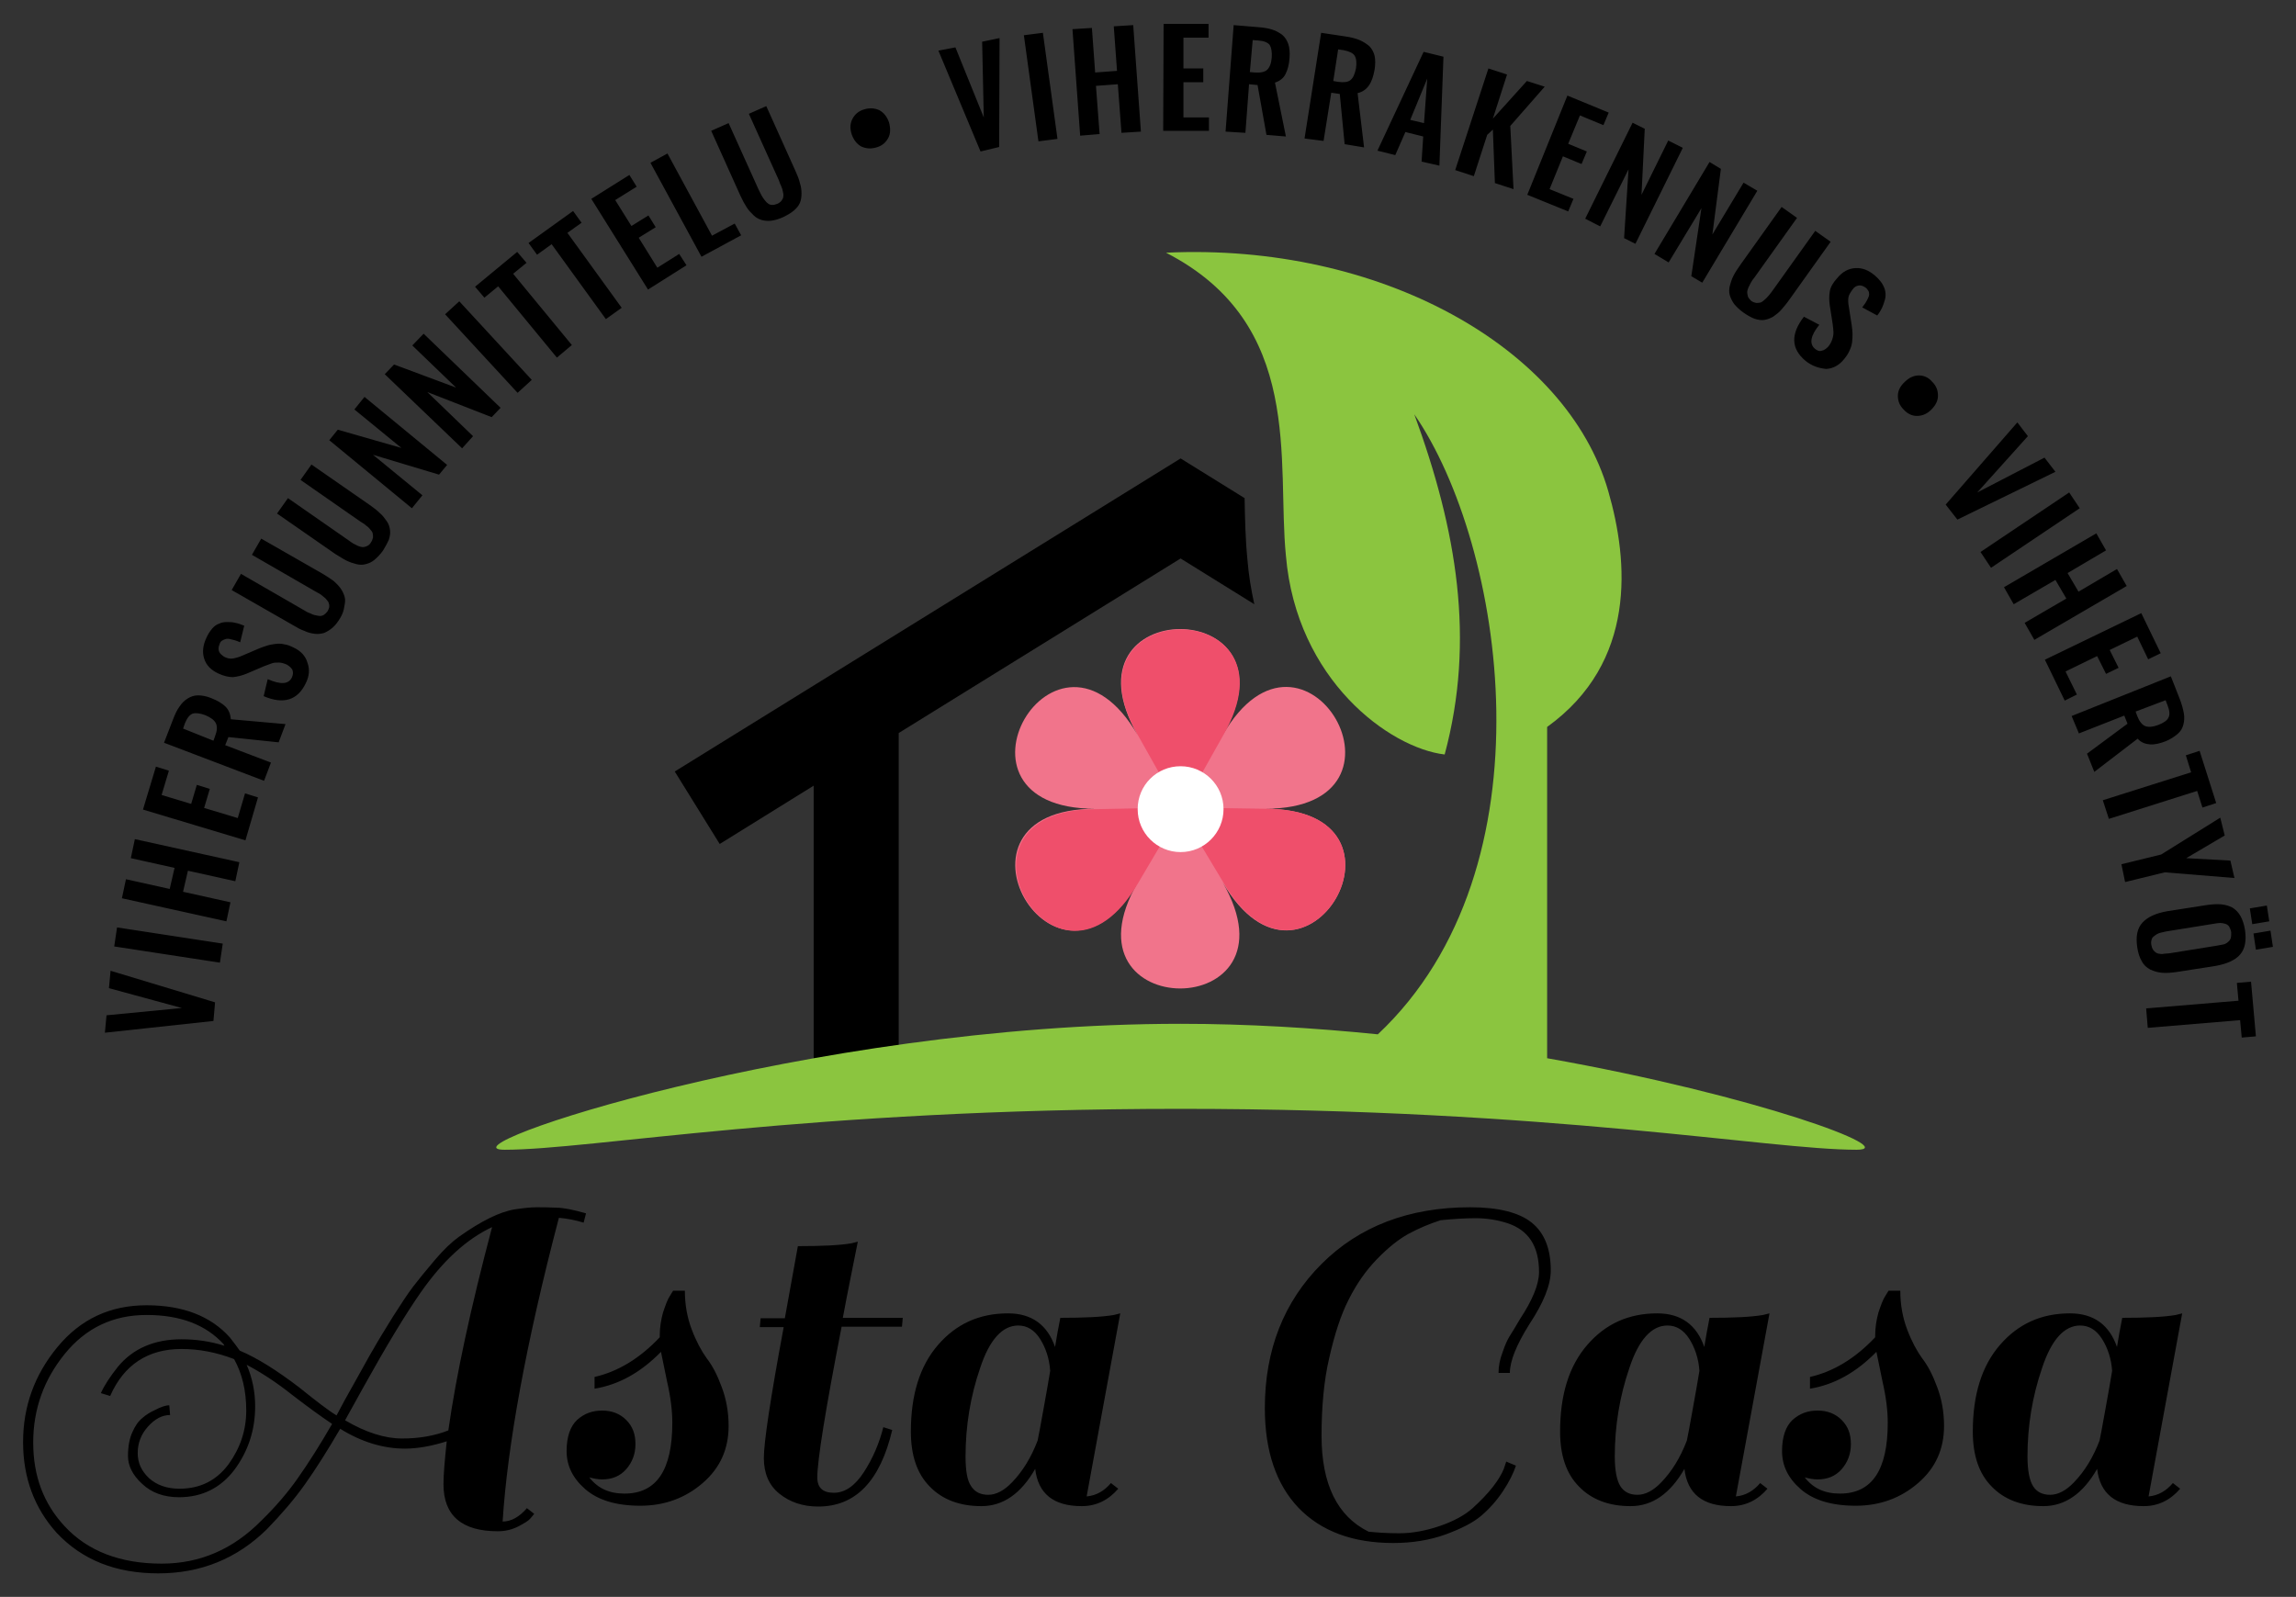 <?xml version="1.0" encoding="utf-8"?>
<!-- Generator: Adobe Illustrator 28.2.0, SVG Export Plug-In . SVG Version: 6.00 Build 0)  -->
<svg version="1.1" id="Layer_1" xmlns="http://www.w3.org/2000/svg" xmlns:xlink="http://www.w3.org/1999/xlink" x="0px" y="0px"
	 viewBox="0 0 566.9 394.3" style="enable-background:new 0 0 566.9 394.3;" xml:space="preserve">
<rect x="0" y="0" width="566.9" height="394.3" fill="#333333" stroke="none"/>
<style type="text/css">
	.st0{fill-rule:evenodd;clip-rule:evenodd;}
	.st1{fill:#8BC53F;}
	.st2{fill:#F1748B;}
	.st3{fill:#EF4F6B;}
	.st4{fill:#FFFFFF;}
</style>
<path d="M85.2,350.7c5.1,3,9.8,4.5,14.1,4.5c4.3,0,8.1-0.7,11.4-2c1.9-13.5,5.5-30.2,10.8-50.2c-6.4,3-12.2,8.4-17.6,16.1
	c-3.9,5.6-8.6,13.4-14.1,23.3L85.2,350.7L85.2,350.7z M63,347.2c0,5.9-1.7,11.1-5.1,15.7c-3.4,4.5-8,6.8-13.7,6.8
	c-3.7,0-6.8-1.1-9.1-3.3c-2.4-2.2-3.5-4.5-3.5-6.9s0.4-4.4,1.1-5.9c0.7-1.6,1.5-2.7,2.5-3.5c0.9-0.8,1.9-1.4,3-1.9
	c1.5-0.8,2.7-1.2,3.6-1.2l0.2,2.4c-2,0-3.8,1-5.5,2.9c-1.7,1.9-2.5,4.1-2.5,6.5c0,2.4,0.9,4.4,2.8,6.2c1.9,1.7,4.4,2.6,7.5,2.6
	c5.1,0,9.1-2,12.1-6c2.9-4,4.4-8.4,4.4-13.3c0-4.9-1-9.1-3-12.7c-4.4-1.7-8.7-2.5-13-2.5c-8.3,0-14.2,3.9-17.6,11.6l-2.3-0.7
	c0.9-2,2.3-4.1,4.2-6.5c3.7-4.5,9-6.8,15.7-6.8c3.6,0,7.1,0.5,10.6,1.6l-0.2-0.4c-4.4-4.8-10.7-7.2-19-7.2c-8.3,0-15,3.2-20.2,9.6
	c-5.2,6.4-7.8,13.7-7.8,21.9c0,8.3,2.6,15.1,7.7,20.6c5.7,6.2,13.8,9.3,24,9.3c9.4,0,17.6-3.5,24.6-10.6c3.5-3.4,6.6-7,9.1-10.6
	c2.6-3.7,5.4-8.1,8.4-13.3c-2.7-1.8-6-4.2-9.9-7.2c-3.9-3.1-7.6-5.5-11.2-7.4C62.3,340.2,63,343.7,63,347.2 M124.1,375.7
	c2.1,0,4.1-1.1,6-3.3l1.8,1.4c-0.2,0.3-0.6,0.7-1,1.2c-0.4,0.5-1.4,1.1-2.9,1.9c-1.6,0.8-3.2,1.2-5.1,1.2c-8.9,0-13.4-3.9-13.4-11.6
	c0-2.4,0.3-5.9,0.8-10.6c-3.8,1.2-7.3,1.8-10.3,1.8c-5.3,0-10.7-1.6-16-4.9c-3.1,5.3-6,9.9-8.7,13.7c-2.7,3.8-5.9,7.5-9.4,11.1
	c-7.4,7.3-16.4,10.9-26.8,10.9c-10.5,0-18.8-3.3-25.1-10c-5.5-6.1-8.3-13.6-8.3-22.4c0-8.8,2.8-16.6,8.5-23.5
	c5.7-6.9,13-10.3,22-10.3c9,0,15.9,2.7,20.6,8c1.1,1.4,1.9,2.5,2.4,3.2c4.3,1.8,9.2,4.9,14.7,9.1c4.1,3.3,7.2,5.7,9.2,6.9
	c1.1-2.1,2.6-4.9,4.6-8.4c2-3.5,3.4-6.2,4.5-8c1-1.8,2.6-4.4,4.7-7.8c2.1-3.3,3.8-5.9,5.1-7.6c1.3-1.7,3.1-3.9,5.3-6.5
	c2.2-2.6,4.2-4.5,6-5.8c5.5-3.9,10.1-6.2,13.9-6.8c2.1-0.3,3.8-0.5,5.3-0.5c1.4,0,3,0,4.8,0.1c1.8,0,4.2,0.5,7.4,1.4l-0.6,2.3
	c-1.9-0.6-3.9-1-6.1-1.2C129.8,331.9,125.3,357,124.1,375.7 M154.2,368.8c7.9,0,11.8-5.8,11.8-17.5c0-2.9-0.4-6.3-1.3-10.2
	c-0.8-3.9-1.3-6.3-1.5-7.3c-4.9,5-10.3,8.1-16.4,9.1v-2.9c5.7-1.3,11.1-4.5,16.1-9.8v-0.5c0-1.9,0.3-3.8,0.8-5.6
	c0.6-1.8,1.1-3.2,1.7-4.1l0.8-1.3h2.9c0,3.5,0.6,6.7,1.7,9.6c1.1,2.9,2.4,5.3,3.7,7.1c1.4,1.8,2.6,4.1,3.7,7.1
	c1.1,2.9,1.7,6.1,1.7,9.6c0,5.7-2.1,10.4-6.4,14.1c-4.3,3.7-9.4,5.6-15.4,5.6c-6,0-10.5-1.4-13.6-4.1c-3.1-2.7-4.6-5.8-4.6-9.4
	c0-3.5,0.9-6.1,2.6-7.7c1.8-1.6,3.8-2.3,6.2-2.3c2.4,0,4.4,0.8,5.9,2.3c1.6,1.6,2.3,3.5,2.3,6c0,2.4-0.8,4.5-2.3,6.2
	c-1.5,1.7-3.5,2.5-5.9,2.5c-1,0-2.1-0.2-3.2-0.5C147.6,367.5,150.4,368.8,154.2,368.8 M193.8,325.4l3.2-17.7
	c5.9,0,10.3-0.2,13.2-0.7l1.6-0.4c-1.1,5.6-2.4,11.8-3.7,18.8h14.8l-0.2,2.2h-14.9c-4,20.6-6,33-6,37.2c0,2.6,1.4,3.8,4.1,3.8
	c2.7,0,5.2-1.7,7.4-5.1c2.2-3.4,3.8-7.1,4.8-11.1l2.2,0.7c-3,12.6-9,18.9-18.3,18.9c-3.8,0-7-1.1-9.6-3.2c-2.6-2.1-3.8-5.1-3.8-8.8
	c0-3.8,1.6-14.6,4.9-32.3h-5.9l0.2-2.2H193.8L193.8,325.4z M239.8,367c0.9,1.4,2.3,2.1,4.2,2.1c1.9,0,3.9-1,5.9-3.1
	c2.6-2.7,4.7-6.1,6.3-10.3c0.2-1,0.7-3.5,1.4-7.5c0.7-3.9,1.3-7.2,1.7-9.7c-0.2-3-1.1-5.7-2.5-7.9c-1.4-2.2-3.2-3.3-5.4-3.3
	c-3.9,0-7.1,3.5-9.4,10.5c-2.4,7-3.6,14.3-3.6,21.8C238.4,363.1,238.8,365.6,239.8,367 M267.1,371.9c-7,0-10.8-3.1-11.5-9.2
	c-3.5,6.1-7.9,9.2-13.3,9.2c-5.3,0-9.6-1.6-12.7-4.8c-3.2-3.2-4.7-7.8-4.7-13.6c0-9.1,2.2-16.2,6.7-21.4c4.5-5.2,10.2-7.8,17.3-7.8
	c5.8,0,9.7,2.8,11.6,8.3c0.4-2.4,0.8-4.8,1.3-7.2c5.9,0,10.3-0.2,13.2-0.7l1.6-0.4l-8.3,45.2c2.4-0.2,4.4-1.4,6-3.3l1.8,1.4
	C273.7,370.4,270.7,371.9,267.1,371.9 M326.3,354.5c0,12,3.9,19.9,11.6,23.7c1.9,0.2,4.4,0.4,7.6,0.4c3.1,0,6.5-0.6,10-1.8
	c3.5-1.2,6.2-2.7,8.1-4.4c4.1-3.7,6.6-7,7.7-9.7l0.6-1.8l2.4,1c-0.6,1.8-1.6,3.9-3.2,6.3c-1.6,2.4-3.4,4.4-5.4,6.1
	c-2,1.7-5,3.2-8.8,4.6c-3.9,1.4-8.2,2.1-12.9,2.1c-10,0-17.8-2.9-23.4-8.7c-5.5-5.8-8.3-14-8.3-24.6c0-14.4,4.7-26.3,14-35.6
	c9.3-9.3,21.6-14,36.7-14c7,0,12.1,1.3,15.2,3.8c3.1,2.5,4.7,6.4,4.7,11.8c0,3.6-1.8,8-5.3,13.3c-3.2,5.1-4.8,9.1-4.8,12H370
	c0-1.6,0.3-3.3,1-5.1c0.6-1.8,1.2-3.1,1.7-3.9c0.5-0.8,1.4-2.2,2.6-4.3c3.1-4.7,4.7-8.6,4.7-11.6c0-6.4-2.6-10.4-7.9-12.1
	c-2.5-0.8-5.1-1.2-7.8-1.2c-2.7,0-5.6,0.2-8.6,0.5c-2.8,0.9-5.4,2-8,3.4c-2.5,1.4-5.1,3.5-7.8,6.3c-2.7,2.8-5,6.1-6.9,9.9
	c-1.9,3.7-3.5,8.6-4.8,14.4C326.9,340.8,326.3,347.4,326.3,354.5 M400.1,367c0.9,1.4,2.3,2.1,4.2,2.1c1.9,0,3.9-1,5.9-3.1
	c2.6-2.7,4.7-6.1,6.3-10.3c0.2-1,0.7-3.5,1.4-7.5c0.7-3.9,1.3-7.2,1.7-9.7c-0.2-3-1.1-5.7-2.5-7.9c-1.4-2.2-3.2-3.3-5.4-3.3
	c-3.9,0-7.1,3.5-9.4,10.5c-2.4,7-3.6,14.3-3.6,21.8C398.7,363.1,399.2,365.6,400.1,367 M427.4,371.9c-7,0-10.8-3.1-11.5-9.2
	c-3.5,6.1-7.9,9.2-13.3,9.2c-5.3,0-9.6-1.6-12.7-4.8c-3.2-3.2-4.7-7.8-4.7-13.6c0-9.1,2.2-16.2,6.7-21.4c4.5-5.2,10.2-7.8,17.3-7.8
	c5.8,0,9.7,2.8,11.6,8.3c0.4-2.4,0.8-4.8,1.3-7.2c5.9,0,10.3-0.2,13.2-0.7l1.6-0.4l-8.3,45.2c2.4-0.2,4.4-1.4,6-3.3l1.8,1.4
	C434,370.4,431,371.9,427.4,371.9 M454.3,368.8c7.9,0,11.8-5.8,11.8-17.5c0-2.9-0.4-6.3-1.3-10.2c-0.8-3.9-1.3-6.3-1.5-7.3
	c-4.9,5-10.3,8.1-16.4,9.1v-2.9c5.7-1.3,11.1-4.5,16.1-9.8v-0.5c0-1.9,0.3-3.8,0.8-5.6c0.6-1.8,1.1-3.2,1.7-4.1l0.8-1.3h2.9
	c0,3.5,0.6,6.7,1.7,9.6c1.1,2.9,2.4,5.3,3.7,7.1c1.4,1.8,2.6,4.1,3.7,7.1c1.1,2.9,1.7,6.1,1.7,9.6c0,5.7-2.1,10.4-6.4,14.1
	c-4.3,3.7-9.4,5.6-15.4,5.6c-6,0-10.5-1.4-13.6-4.1c-3.1-2.7-4.6-5.8-4.6-9.4c0-3.5,0.9-6.1,2.6-7.7c1.8-1.6,3.8-2.3,6.2-2.3
	c2.4,0,4.4,0.8,5.9,2.3c1.6,1.6,2.3,3.5,2.3,6c0,2.4-0.8,4.5-2.3,6.2c-1.5,1.7-3.5,2.5-5.9,2.5c-1,0-2.1-0.2-3.2-0.5
	C447.7,367.5,450.5,368.8,454.3,368.8 M502,367c0.9,1.4,2.3,2.1,4.2,2.1c1.9,0,3.9-1,5.9-3.1c2.6-2.7,4.7-6.1,6.3-10.3
	c0.2-1,0.7-3.5,1.4-7.5c0.7-3.9,1.3-7.2,1.7-9.7c-0.2-3-1.1-5.7-2.5-7.9c-1.4-2.2-3.2-3.3-5.4-3.3c-3.9,0-7.1,3.5-9.4,10.5
	c-2.4,7-3.6,14.3-3.6,21.8C500.6,363.1,501.1,365.6,502,367 M529.3,371.9c-7,0-10.8-3.1-11.5-9.2c-3.5,6.1-7.9,9.2-13.3,9.2
	c-5.3,0-9.6-1.6-12.7-4.8c-3.2-3.2-4.7-7.8-4.7-13.6c0-9.1,2.2-16.2,6.7-21.4c4.5-5.2,10.2-7.8,17.3-7.8c5.8,0,9.7,2.8,11.6,8.3
	c0.4-2.4,0.8-4.8,1.3-7.2c5.9,0,10.3-0.2,13.2-0.7l1.6-0.4l-8.3,45.2c2.4-0.2,4.4-1.4,6-3.3l1.8,1.4
	C535.9,370.4,532.9,371.9,529.3,371.9"/>
<g>
	<path class="st0" d="M166.6,190.5l11.1,17.9l23.2-14.4v77.4h21V181l69.6-43.1l18.2,11.3c-0.8-3.6-1.4-7.3-1.7-11
		c-0.5-5-0.6-10.1-0.7-15.2l-15.8-9.8L166.6,190.5L166.6,190.5z"/>
	<path class="st1" d="M382,261.3v-81.8c22.2-16,20.1-40.9,15.1-58.2c-10.2-35.6-56.6-61.4-109.2-58.9c34.3,17.6,27.3,51.7,29.6,74.8
		c2.6,30.7,25.6,47.5,39.2,49.1c7.6-28.3,3-55.4-7.5-84c22.2,32.2,34.8,111.9-9,153.1c-15.8-1.6-32.3-2.6-48.7-2.6
		c-92.2,0-184,31.1-166.9,31.1c21.3,0,74.7-10.1,166.9-10.1c92.2,0,145.1,10.1,166.9,10.1C469.6,283.9,433.9,270.5,382,261.3z"/>
	<path class="st2" d="M280.9,217.9c-20.1,34.9-50.8-18.2-10.5-18.2c-40.3,0-9.7-53,10.5-18.2c-20.1-34.9,41.1-34.9,21,0
		c20.1-34.9,50.8,18.2,10.5,18.2c40.3,0,9.7,53-10.5,18.2C322,252.8,260.8,252.8,280.9,217.9"/>
	<path class="st3" d="M312.4,199.7l-20.4-0.3l0,0h0l10-17.8c20.1-34.9-41.1-34.9-21,0l10,17.8l0,0l0,0l-20.4,0.4
		c-40.3,0.1-9.5,53.1,10.5,18.1l10.4-17.6l0,0l0,0l10.5,17.5C322.1,252.7,352.7,199.7,312.4,199.7"/>
	<path class="st4" d="M291.5,189.2c5.8,0,10.6,4.7,10.6,10.6c0,5.8-4.7,10.6-10.6,10.6c-5.8,0-10.6-4.7-10.6-10.6
		C280.9,193.9,285.6,189.2,291.5,189.2"/>
</g>
<path d="M52.7,252.1l-26.8,2.9l0.4-4.3l18.6-1.8l-18-4.9l0.4-4.3l25.8,7.8L52.7,252.1z M54.3,237.7l-26.1-4l0.7-4.7l26.1,4
	L54.3,237.7z M55.9,227.5l-25.8-5.7l1-4.7l10.8,2.4l1.2-5.2l-10.8-2.4l1-4.7l25.8,5.7l-1,4.7l-11.7-2.6l-1.2,5.2l11.7,2.6
	L55.9,227.5z M60.6,207.5l-25.3-7.6l3.2-10.6l3.2,1l-1.8,6l7.3,2.2l1.4-4.7l3.2,1l-1.4,4.7l8.3,2.5l1.8-6.1l3.2,1L60.6,207.5z
	 M65.2,192.8l-24.7-9.4l2.2-5.7c0.5-1.3,1-2.4,1.6-3.2c0.6-0.9,1.2-1.5,2-2c0.8-0.5,1.6-0.8,2.6-0.8c1,0,2.1,0.2,3.3,0.7
	c1.5,0.6,2.7,1.3,3.5,2.1c0.8,0.8,1.2,1.9,1.3,3.1l13.5,1.2l-1.7,4.5L56.4,182l-0.8,2l11.3,4.3L65.2,192.8z M52.7,182.9l0.4-1.1
	c0.5-1.3,0.6-2.4,0.2-3.2c-0.4-0.8-1.2-1.4-2.6-2c-1.3-0.5-2.4-0.6-3.1-0.4c-0.8,0.3-1.4,1.1-1.9,2.3l-0.5,1.4L52.7,182.9z
	 M75.5,168.7c-2,4.2-5.5,5.3-10.4,3.2l1-4.2c3.2,1.4,5.2,1.3,6-0.5c0.3-0.7,0.3-1.2,0.1-1.8c-0.3-0.5-0.7-0.9-1.4-1.3
	c-0.7-0.3-1.3-0.5-2-0.5c-0.7,0-1.2,0-1.7,0.2s-1.1,0.4-1.9,0.7l-4.2,1.8c-1.2,0.5-2.4,0.8-3.5,0.9c-1.1,0-2.3-0.3-3.6-0.9
	c-1.9-0.9-3-2.1-3.5-3.7c-0.5-1.6-0.3-3.3,0.6-5.2c0.4-0.9,0.9-1.6,1.4-2.2c0.5-0.6,1.1-1,1.7-1.2c0.6-0.3,1.2-0.4,1.9-0.4
	c0.7,0,1.4,0,2.1,0.2c0.7,0.1,1.4,0.4,2.2,0.7l-1,4.1c-0.5-0.2-0.9-0.4-1.3-0.5c-0.4-0.1-0.8-0.2-1.2-0.3s-0.8-0.1-1.1,0
	c-0.3,0.1-0.6,0.2-0.9,0.4c-0.3,0.2-0.5,0.5-0.6,0.9c-0.3,0.7-0.3,1.3-0.1,1.8c0.2,0.5,0.7,0.9,1.3,1.3c0.8,0.4,1.5,0.5,2.1,0.4
	c0.6-0.1,1.4-0.3,2.3-0.7l4.2-1.8c0.7-0.3,1.4-0.5,2-0.7c0.6-0.2,1.3-0.3,2-0.4c0.7-0.1,1.5-0.1,2.2,0.1c0.8,0.1,1.5,0.4,2.3,0.8
	c1.7,0.8,2.9,2,3.4,3.7C76.5,165.2,76.4,166.9,75.5,168.7z M84,152.6c-0.6,1-1.2,1.8-1.9,2.4c-0.7,0.6-1.4,1-2.1,1.3
	c-0.7,0.2-1.5,0.3-2.3,0.2c-0.8-0.1-1.7-0.3-2.5-0.7c-0.9-0.3-1.8-0.8-2.8-1.4l-15.2-8.7l2.3-4l15.6,9c0.5,0.3,1,0.6,1.4,0.7
	c0.4,0.2,0.8,0.4,1.3,0.5c0.5,0.1,0.9,0.2,1.2,0.2c0.3,0,0.7-0.1,1-0.3c0.3-0.2,0.6-0.5,0.9-0.9c0.2-0.4,0.4-0.8,0.4-1.2
	c0-0.4-0.1-0.7-0.2-1c-0.2-0.3-0.4-0.6-0.8-1c-0.4-0.3-0.7-0.6-1.1-0.9c-0.4-0.2-0.8-0.5-1.4-0.8l-15.6-9l2.3-4l15.2,8.7
	c1,0.6,1.9,1.2,2.6,1.7c0.7,0.6,1.3,1.2,1.8,1.9c0.5,0.7,0.8,1.4,1,2.1c0.2,0.7,0.1,1.5-0.1,2.4C84.9,150.7,84.6,151.6,84,152.6z
	 M94.6,135.9c-0.7,1-1.4,1.7-2.1,2.3c-0.7,0.6-1.4,0.9-2.2,1.1c-0.7,0.2-1.5,0.2-2.3,0c-0.8-0.2-1.7-0.5-2.5-0.9
	c-0.8-0.4-1.7-1-2.7-1.6l-14.4-10l2.7-3.8l14.8,10.3c0.5,0.4,0.9,0.6,1.3,0.9c0.4,0.2,0.8,0.4,1.2,0.6c0.5,0.2,0.9,0.3,1.2,0.3
	c0.3,0,0.7-0.1,1.1-0.3c0.4-0.2,0.7-0.5,0.9-0.9c0.3-0.4,0.4-0.8,0.5-1.2c0-0.4,0-0.7-0.1-1.1c-0.1-0.3-0.4-0.7-0.7-1
	c-0.3-0.4-0.7-0.7-1-0.9c-0.3-0.3-0.8-0.6-1.3-0.9l-14.8-10.3l2.7-3.8l14.4,10c1,0.7,1.8,1.3,2.5,2c0.7,0.6,1.2,1.3,1.7,2
	c0.5,0.7,0.7,1.4,0.8,2.2c0.1,0.7,0,1.5-0.3,2.4C95.7,134,95.2,134.9,94.6,135.9z M101.7,125.5l-20.4-16.8l2.1-2.6l15.7,4.5
	l-11.6-9.5l2.5-3.1l20.4,16.8l-2,2.4l-16.3-4.9l12.2,10L101.7,125.5z M114.1,110.7L95,92.4l2.3-2.4l15.3,5.7l-10.8-10.4l2.8-2.9
	l19,18.3l-2.2,2.3l-15.9-6.2l11.3,10.9L114.1,110.7z M127.8,97l-17.9-19.4l3.5-3.2l17.9,19.4L127.8,97z M137.5,88.3l-14.5-17.6
	l-3.4,2.8l-2.3-2.7l10.4-8.6l2.3,2.7l-3.3,2.7l14.5,17.6L137.5,88.3z M149.6,78.8l-13.4-18.5l-3.6,2.6l-2.1-2.9l11-7.9l2.1,2.9
	l-3.5,2.5L153.5,76L149.6,78.8z M160,71.5l-14-22.4l9.4-5.9l1.8,2.9l-5.3,3.3l4,6.4l4.2-2.6l1.8,2.9l-4.2,2.6l4.6,7.4l5.4-3.4
	l1.8,2.8L160,71.5z M173.2,63.4l-12.6-23.2l4.2-2.3l11,20.3l5.6-3l1.6,2.9L173.2,63.4z M193.4,53.6c-1.1,0.5-2.1,0.8-3,0.9
	c-0.9,0.1-1.7,0-2.4-0.2c-0.7-0.2-1.4-0.6-2-1.2c-0.6-0.6-1.2-1.2-1.7-2c-0.5-0.8-1-1.7-1.5-2.8l-7.2-16l4.3-1.9l7.4,16.4
	c0.3,0.6,0.5,1,0.7,1.4c0.2,0.4,0.5,0.8,0.8,1.2c0.3,0.4,0.6,0.7,0.9,0.9c0.3,0.2,0.6,0.3,1,0.3c0.4,0,0.8-0.1,1.3-0.3
	c0.4-0.2,0.8-0.5,1-0.8c0.2-0.3,0.4-0.6,0.4-1c0.1-0.3,0-0.7-0.1-1.2c-0.1-0.5-0.2-0.9-0.4-1.3c-0.2-0.4-0.4-0.9-0.6-1.5l-7.4-16.4
	l4.3-1.9l7.2,16c0.5,1.1,0.9,2.1,1.1,3c0.3,0.9,0.4,1.7,0.4,2.6c0,0.8-0.1,1.6-0.4,2.3c-0.3,0.7-0.8,1.3-1.5,1.9
	C195.3,52.6,194.4,53.1,193.4,53.6z M219.3,34.1c-0.6,1.1-1.5,1.9-2.9,2.3s-2.5,0.3-3.7-0.2c-1.1-0.6-1.9-1.6-2.4-3
	c-0.5-1.5-0.4-2.8,0.2-3.9c0.6-1.1,1.5-1.9,2.9-2.3c1.3-0.4,2.6-0.3,3.7,0.2c1.1,0.6,1.9,1.6,2.4,3C219.9,31.7,219.9,33,219.3,34.1z
	 M242.1,37.4l-10.4-24.9l4.2-0.8l7,17.3l-0.4-18.7l4.3-0.9l-0.1,26.9L242.1,37.4z M256.4,34.9l-3.6-26.2l4.7-0.6l3.6,26.2
	L256.4,34.9z M266.7,33.5l-1.9-26.3l4.8-0.3l0.8,11l5.4-0.4l-0.8-11l4.8-0.3l1.9,26.3l-4.8,0.3L276,20.8l-5.4,0.4l0.9,11.9
	L266.7,33.5z M287.2,32.3l0.1-26.4l11.1,0l0,3.4l-6.2,0l0,7.6l4.9,0l0,3.4l-4.9,0l0,8.7l6.3,0l0,3.3L287.2,32.3z M302.6,32.5l2-26.3
	l6,0.5c1.4,0.1,2.6,0.3,3.5,0.6c1,0.3,1.8,0.8,2.5,1.3c0.7,0.6,1.2,1.4,1.5,2.3c0.3,0.9,0.4,2.1,0.3,3.4c-0.1,1.7-0.5,3-1,4
	s-1.4,1.7-2.6,2.1l2.7,13.3l-4.8-0.4L310.5,21l-2.1-0.2l-0.9,12L302.6,32.5z M308.6,17.8l1.2,0.1c1.4,0.1,2.5-0.1,3.1-0.7
	c0.6-0.6,1-1.6,1.1-3c0.1-1.4-0.1-2.4-0.5-3.1c-0.5-0.6-1.4-1-2.8-1.1l-1.4-0.1L308.6,17.8z M322.1,34.2l4.1-26.1l6,0.9
	c1.4,0.2,2.5,0.5,3.5,0.9c0.9,0.4,1.7,0.9,2.4,1.5c0.6,0.6,1.1,1.5,1.3,2.4s0.2,2.1,0,3.4c-0.3,1.6-0.7,2.9-1.4,3.9
	c-0.7,1-1.6,1.6-2.8,1.9l1.6,13.4l-4.8-0.8l-1.2-12.4l-2.1-0.3l-1.9,11.9L322.1,34.2z M329.2,20l1.1,0.2c1.4,0.2,2.5,0.1,3.1-0.4
	c0.7-0.5,1.1-1.5,1.4-2.9c0.2-1.4,0.1-2.4-0.3-3.1c-0.4-0.7-1.3-1.1-2.7-1.4l-1.4-0.2L329.2,20z M340.1,37.2l11.4-24.4l4.9,1.2
	l-1,26.9l-4.4-1l0.4-6.2l-4.4-1.1l-2.5,5.7L340.1,37.2z M348.2,29.6l3.4,0.8l0.8-11L348.2,29.6z M359.3,42l8.2-25.1l4.6,1.5
	l-3.5,10.9L377,20l4.4,1.4l-8.5,9.7l0.8,15.6l-4.6-1.5L368.6,32l-1.4,1.3l-3.3,10.2L359.3,42z M377.1,48.1l9.9-24.5l10.2,4.2
	l-1.3,3.1l-5.8-2.4l-2.9,7l4.6,1.9l-1.3,3.1l-4.6-1.9l-3.3,8.1l5.9,2.4l-1.3,3.1L377.1,48.1z M391.4,54l11.7-23.7l3,1.5l-0.8,16.3
	l6.6-13.4l3.6,1.8l-11.7,23.7l-2.8-1.4l1.1-17l-7,14.1L391.4,54z M408.5,62.7L422.1,40l2.8,1.7l-2.1,16.2l7.7-12.8l3.4,2l-13.6,22.7
	l-2.7-1.6l2.5-16.8L412,64.8L408.5,62.7z M430.5,77.2c-1-0.7-1.7-1.4-2.3-2.1c-0.5-0.7-0.9-1.5-1.1-2.2c-0.2-0.7-0.2-1.5,0-2.3
	c0.2-0.8,0.5-1.7,0.9-2.5c0.4-0.8,1-1.7,1.7-2.7l10.2-14.3l3.8,2.7l-10.5,14.7c-0.4,0.5-0.7,0.9-0.9,1.3c-0.2,0.4-0.4,0.8-0.6,1.2
	c-0.2,0.5-0.3,0.8-0.3,1.2c0,0.3,0.1,0.7,0.2,1.1c0.2,0.4,0.5,0.7,0.8,1c0.4,0.3,0.8,0.4,1.2,0.5c0.4,0,0.7,0,1.1-0.1
	c0.3-0.1,0.7-0.4,1-0.7c0.4-0.3,0.7-0.7,1-1c0.3-0.3,0.6-0.8,1-1.3l10.5-14.7l3.8,2.7l-10.2,14.3c-0.7,1-1.4,1.8-2,2.5
	c-0.6,0.7-1.3,1.2-2,1.7c-0.7,0.4-1.5,0.7-2.2,0.8c-0.7,0.1-1.5,0-2.4-0.3C432.4,78.4,431.5,77.9,430.5,77.2z M445.8,89.1
	c-3.6-3-3.7-6.6-0.4-10.9l3.8,2c-2.2,2.7-2.5,4.7-1.1,5.9c0.6,0.5,1.1,0.7,1.7,0.5c0.6-0.1,1.1-0.5,1.6-1c0.5-0.6,0.8-1.2,1-1.8
	s0.3-1.2,0.3-1.7c0-0.5-0.1-1.2-0.2-2.1l-0.7-4.5c-0.2-1.3-0.2-2.5,0-3.6c0.2-1.1,0.8-2.1,1.8-3.2c1.3-1.6,2.8-2.4,4.5-2.5
	c1.7-0.1,3.3,0.5,4.9,1.9c0.7,0.6,1.3,1.3,1.7,1.9c0.4,0.7,0.7,1.3,0.8,2c0.1,0.6,0.1,1.3-0.1,2c-0.2,0.7-0.4,1.3-0.7,2
	c-0.3,0.6-0.7,1.3-1.2,1.9l-3.7-2c0.3-0.4,0.6-0.8,0.8-1.1c0.2-0.3,0.4-0.7,0.6-1.1c0.2-0.4,0.3-0.7,0.3-1c0-0.3,0-0.6-0.2-0.9
	s-0.4-0.6-0.7-0.8c-0.6-0.4-1.1-0.6-1.7-0.5c-0.6,0.1-1.1,0.4-1.5,1c-0.5,0.7-0.9,1.3-1,1.9c-0.1,0.6-0.1,1.4,0.1,2.4l0.7,4.5
	c0.1,0.8,0.2,1.5,0.2,2.1c0,0.6,0,1.3-0.1,2.1c-0.1,0.7-0.3,1.4-0.7,2.2c-0.3,0.7-0.8,1.4-1.3,2c-1.2,1.5-2.7,2.3-4.4,2.4
	C448.9,90.9,447.3,90.3,445.8,89.1z M473.3,102.7c-1.3,0-2.4-0.6-3.3-1.6c-1-1-1.4-2.1-1.4-3.4c0-1.2,0.6-2.4,1.7-3.4
	c1.1-1.1,2.3-1.6,3.5-1.6c1.2,0,2.4,0.5,3.3,1.6c1,1,1.4,2.1,1.4,3.4c0,1.3-0.6,2.4-1.7,3.5C475.8,102.2,474.6,102.7,473.3,102.7z
	 M480.4,124.6l17.7-20.3l2.6,3.4l-12.5,13.9l16.6-8.6l2.7,3.5l-24.2,11.8L480.4,124.6z M489,136.3l21.9-14.7l2.6,3.9l-21.9,14.7
	L489,136.3z M494.8,145l22.8-13.3l2.4,4.2l-9.5,5.6l2.7,4.6l9.5-5.6l2.4,4.2l-22.8,13.3l-2.4-4.2l10.3-6l-2.7-4.6l-10.3,6L494.8,145
	z M504.9,162.9l23.8-11.5l4.8,9.9l-3.1,1.5l-2.7-5.6l-6.8,3.3l2.2,4.4l-3.1,1.5l-2.2-4.4l-7.8,3.8l2.8,5.7l-3,1.5L504.9,162.9z
	 M511.5,176.8L536,167l2.2,5.6c0.5,1.3,0.8,2.4,1,3.5c0.2,1,0.1,2-0.1,2.8c-0.2,0.9-0.7,1.7-1.4,2.3s-1.7,1.3-2.9,1.8
	c-1.5,0.6-2.9,0.9-4,0.8c-1.2-0.1-2.2-0.5-3-1.4l-10.7,8.2l-1.8-4.5l10-7.4l-0.8-2l-11.2,4.4L511.5,176.8z M527.3,175.7l0.4,1.1
	c0.5,1.3,1.2,2.2,2,2.5c0.8,0.3,1.9,0.2,3.2-0.3c1.3-0.5,2.2-1.1,2.5-1.8c0.4-0.7,0.3-1.7-0.2-3l-0.5-1.3L527.3,175.7z M519.2,197.6
	l21.8-6.9l-1.3-4.2l3.4-1.1l4.1,12.9l-3.4,1.1l-1.3-4.1l-21.8,6.9L519.2,197.6z M523.8,213.4l9.8-2.4l14.6-9.1l1.1,4.4l-9.5,5.6
	l10.9,0.6l1,4.3l-17.2-1.4l-9.8,2.4L523.8,213.4z M527.7,233.9c-0.4-2.7,0-4.7,1.3-6.1c1.3-1.4,3.3-2.3,6.1-2.8l9.6-1.5
	c1.4-0.2,2.6-0.3,3.7-0.2c1.1,0.1,2,0.4,2.8,0.8c0.8,0.5,1.5,1.2,2,2.1c0.5,0.9,0.9,2.1,1.1,3.4c0.4,2.7,0,4.7-1.2,6.1
	c-1.2,1.4-3.3,2.3-6,2.8l-9.6,1.5c-1.4,0.2-2.6,0.3-3.7,0.2c-1.1-0.1-2-0.4-2.9-0.8c-0.9-0.5-1.6-1.1-2.1-2.1
	C528.3,236.5,527.9,235.3,527.7,233.9z M531.2,232.2c-0.1,0.4-0.1,0.8,0,1.2c0.1,0.5,0.2,0.8,0.4,1.1s0.4,0.5,0.7,0.7
	c0.3,0.2,0.6,0.3,0.9,0.3c0.4,0.1,0.7,0.1,1.1,0c0.4,0,0.8-0.1,1.3-0.1l11.8-1.9c0.6-0.1,1.1-0.2,1.6-0.3c0.4-0.1,0.8-0.3,1.1-0.6
	c0.3-0.2,0.6-0.6,0.7-1c0.1-0.4,0.1-0.9,0.1-1.4c-0.1-0.6-0.3-1-0.5-1.4c-0.2-0.3-0.6-0.6-1-0.7c-0.4-0.1-0.8-0.2-1.2-0.2
	c-0.4,0-1,0.1-1.6,0.2l-11.8,1.9c-0.5,0.1-0.9,0.2-1.3,0.3c-0.4,0.1-0.7,0.2-1,0.4c-0.3,0.2-0.6,0.4-0.8,0.6
	C531.4,231.5,531.3,231.8,531.2,232.2z M555.5,224.3l4.2-0.7l0.6,3.9l-4.2,0.7L555.5,224.3z M556.4,230.5l4.2-0.7l0.6,4l-4.2,0.7
	L556.4,230.5z M529.9,249l22.8-1.9l-0.4-4.4l3.5-0.3l1.2,13.5l-3.5,0.3l-0.4-4.3l-22.8,1.9L529.9,249z"/>
</svg>

